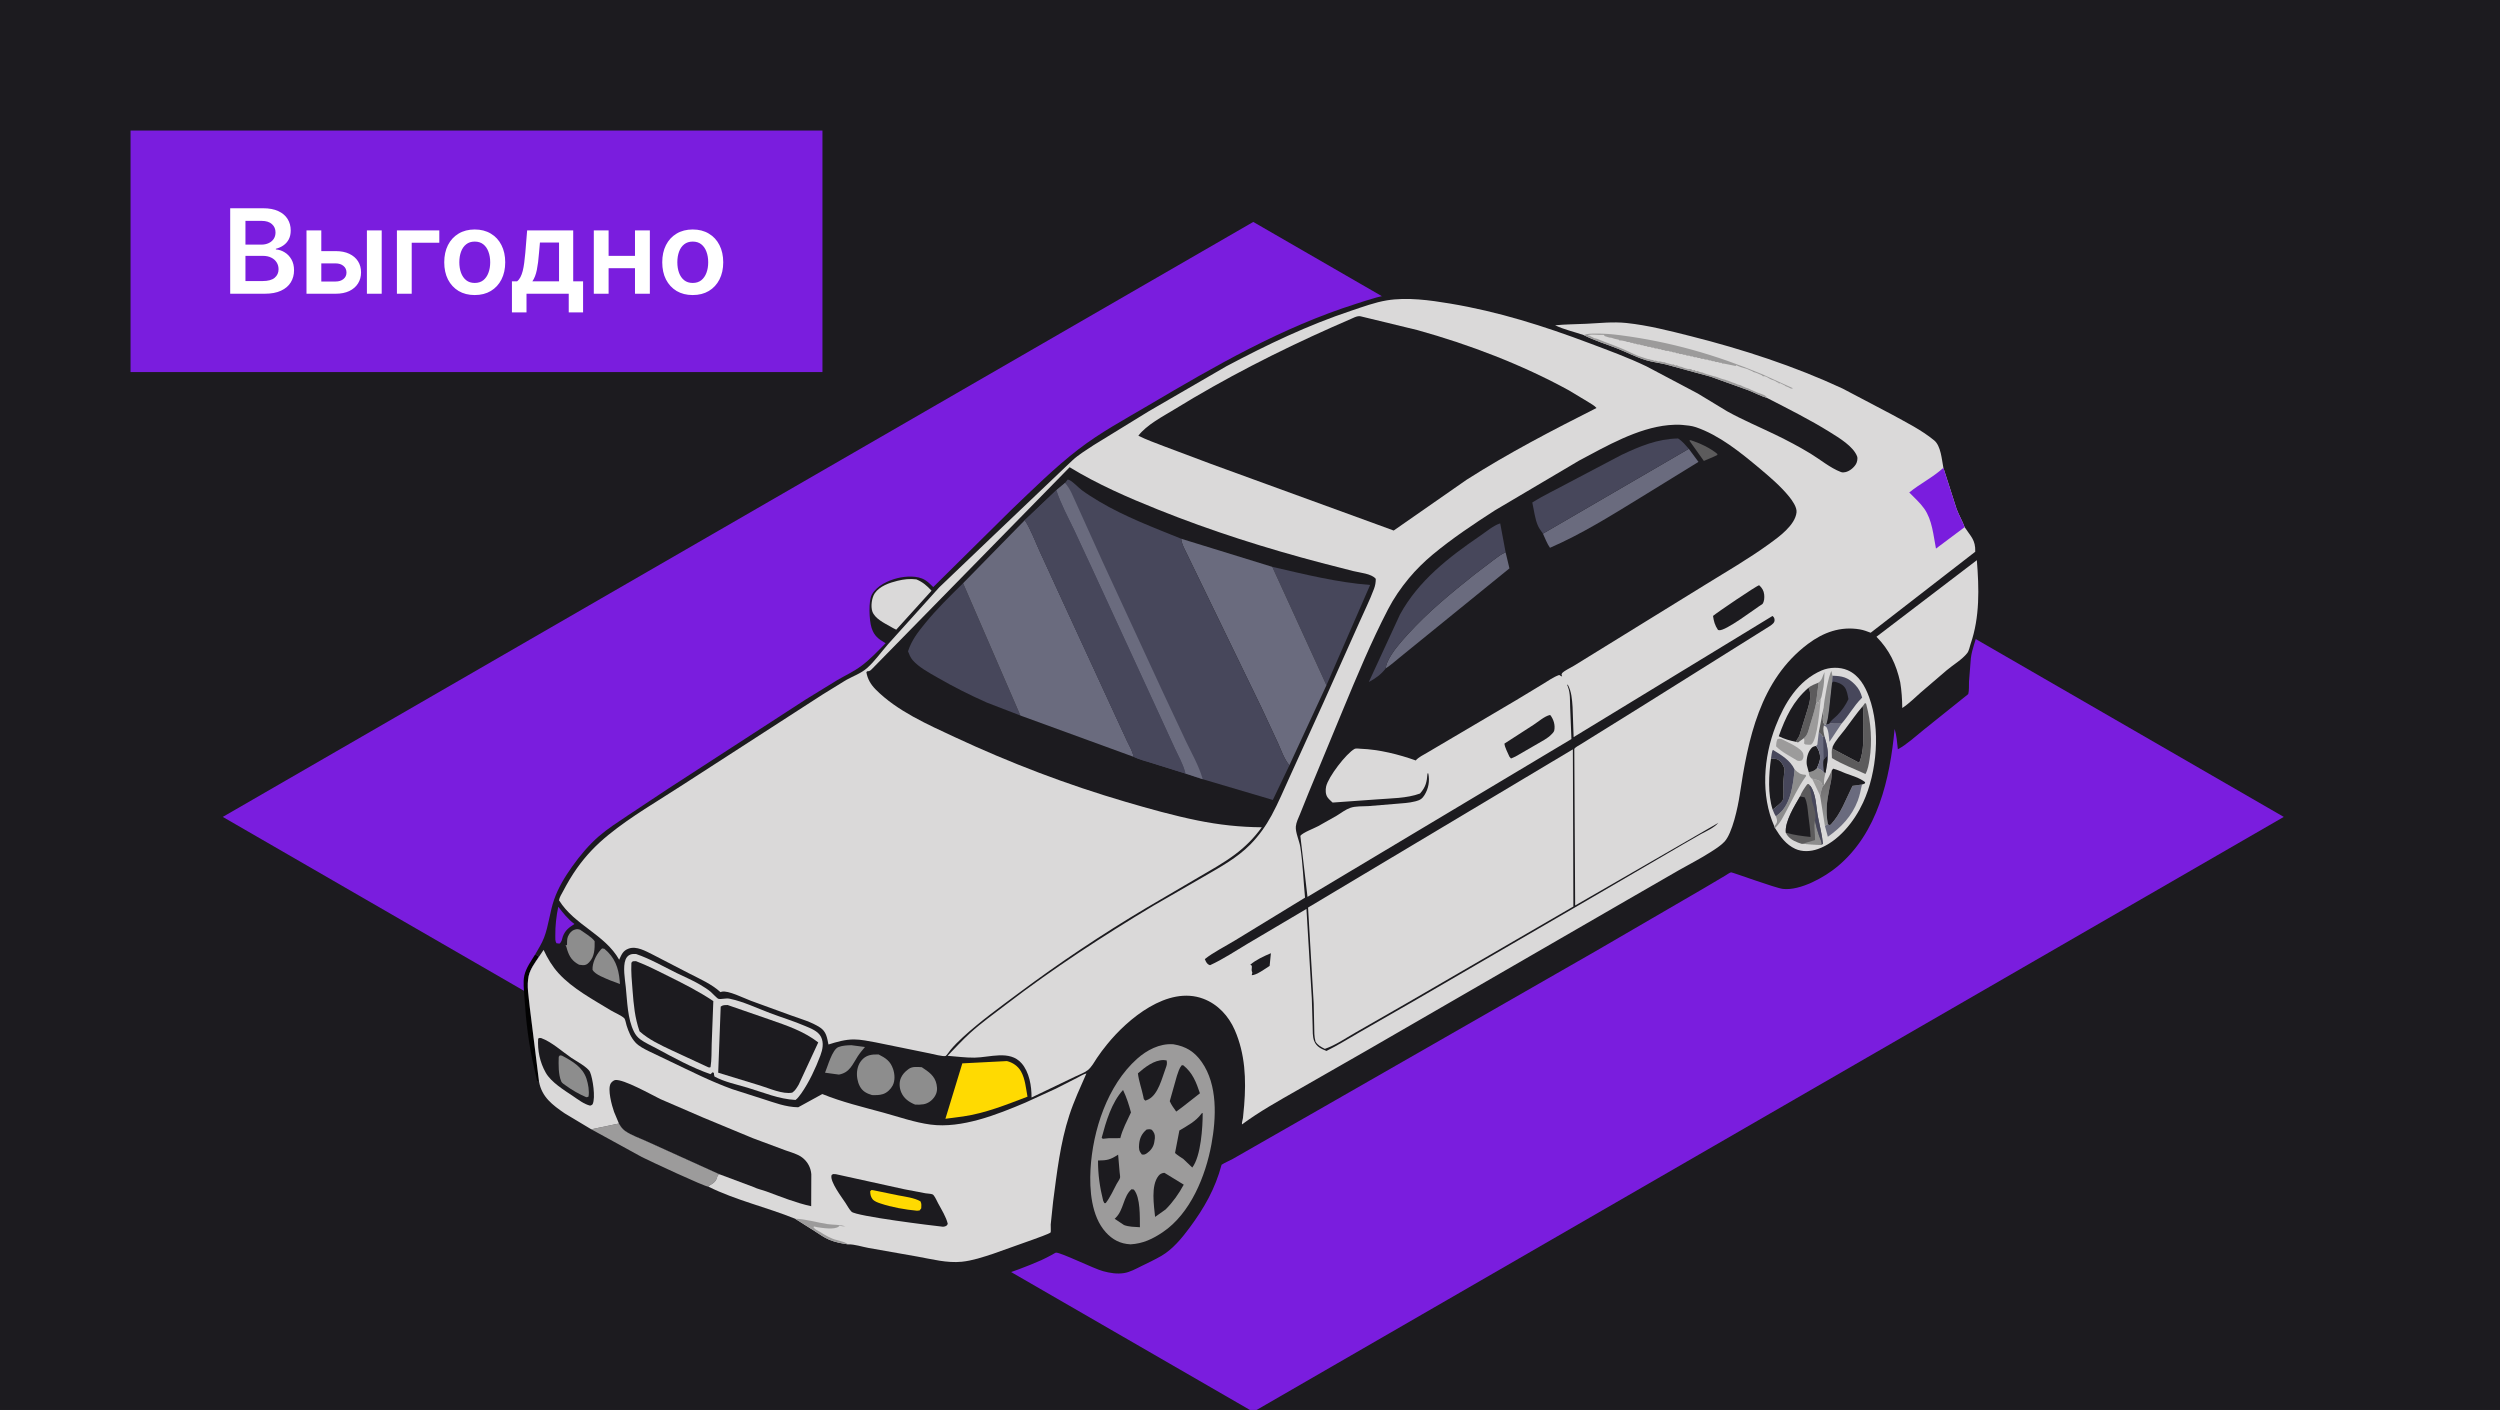 <?xml version="1.0" encoding="UTF-8"?> <svg xmlns="http://www.w3.org/2000/svg" width="383" height="216" viewBox="0 0 383 216" fill="none"><rect x="0" y="0" width="383" height="216" fill="#333333" stroke="none"/><g clip-path="url(#clip0_49_2420)"><rect width="383" height="216" fill="#1C1B1F"></rect><rect width="182.3" height="182.3" transform="matrix(0.866 0.5 -0.866 0.5 192 34)" fill="#7A1DDE"></rect><rect width="106" height="37" transform="translate(20 20)" fill="#7A1DDE"></rect><path d="M35.266 45V31.904H40.293C41.23 31.904 42.013 32.051 42.64 32.344C43.273 32.637 43.747 33.041 44.063 33.557C44.38 34.066 44.538 34.649 44.538 35.306C44.538 35.833 44.438 36.287 44.239 36.668C44.04 37.043 43.768 37.351 43.422 37.591C43.082 37.831 42.695 38.004 42.262 38.109V38.215C42.736 38.244 43.185 38.391 43.606 38.654C44.034 38.912 44.38 39.273 44.644 39.735C44.913 40.198 45.048 40.755 45.048 41.405C45.048 42.097 44.881 42.715 44.547 43.26C44.219 43.799 43.721 44.224 43.053 44.534C42.391 44.845 41.559 45 40.557 45H35.266ZM37.603 43.058H40.214C41.063 43.058 41.685 42.891 42.077 42.557C42.476 42.223 42.675 41.786 42.675 41.247C42.675 40.855 42.578 40.506 42.385 40.201C42.191 39.891 41.916 39.648 41.559 39.472C41.201 39.29 40.776 39.199 40.284 39.199H37.603V43.058ZM37.603 37.477H40.038C40.454 37.477 40.826 37.4 41.154 37.248C41.482 37.096 41.74 36.882 41.928 36.606C42.115 36.325 42.209 35.991 42.209 35.605C42.209 35.089 42.027 34.667 41.664 34.339C41.301 34.005 40.77 33.838 40.073 33.838H37.603V37.477ZM48.537 38.47H51.42C52.234 38.47 52.932 38.607 53.512 38.883C54.092 39.158 54.537 39.539 54.848 40.025C55.158 40.512 55.313 41.08 55.313 41.73C55.313 42.369 55.158 42.935 54.848 43.427C54.537 43.919 54.092 44.306 53.512 44.587C52.932 44.862 52.234 45 51.42 45H46.955V35.297H49.223V43.128H51.402C51.906 43.128 52.31 43.002 52.615 42.75C52.926 42.498 53.081 42.167 53.081 41.757C53.081 41.329 52.926 40.989 52.615 40.737C52.31 40.48 51.906 40.351 51.402 40.351H48.537V38.47ZM56.21 45V35.297H58.477V45H56.21ZM67.302 35.297V37.187H63.074V45H60.807V35.297H67.302ZM72.725 45.202C71.781 45.202 70.958 44.994 70.255 44.578C69.558 44.156 69.016 43.57 68.629 42.82C68.248 42.065 68.058 41.185 68.058 40.184C68.058 39.182 68.248 38.303 68.629 37.547C69.016 36.791 69.558 36.205 70.255 35.789C70.958 35.367 71.781 35.156 72.725 35.156C73.674 35.156 74.497 35.367 75.194 35.789C75.897 36.205 76.439 36.791 76.82 37.547C77.207 38.303 77.4 39.182 77.4 40.184C77.4 41.185 77.207 42.065 76.82 42.82C76.439 43.57 75.897 44.156 75.194 44.578C74.497 44.994 73.674 45.202 72.725 45.202ZM72.725 43.348C73.246 43.348 73.683 43.21 74.034 42.935C74.386 42.653 74.649 42.275 74.825 41.801C75.007 41.32 75.098 40.781 75.098 40.184C75.098 39.574 75.007 39.032 74.825 38.558C74.649 38.077 74.386 37.699 74.034 37.424C73.683 37.148 73.246 37.011 72.725 37.011C72.209 37.011 71.775 37.148 71.424 37.424C71.072 37.699 70.809 38.077 70.633 38.558C70.457 39.032 70.369 39.574 70.369 40.184C70.369 40.781 70.457 41.32 70.633 41.801C70.809 42.275 71.072 42.653 71.424 42.935C71.775 43.21 72.209 43.348 72.725 43.348ZM78.429 47.856V43.102H79.211C79.416 42.943 79.589 42.73 79.73 42.46C79.87 42.19 79.987 41.874 80.081 41.511C80.175 41.142 80.251 40.726 80.31 40.263C80.374 39.8 80.43 39.293 80.477 38.742L80.758 35.297H87.815V43.102H89.327V47.856H87.13V45H80.661V47.856H78.429ZM81.558 43.102H85.644V37.16H82.718L82.577 38.742C82.501 39.762 82.39 40.632 82.243 41.352C82.097 42.073 81.868 42.656 81.558 43.102ZM97.888 39.199V41.089H92.632V39.199H97.888ZM93.238 35.297V45H90.971V35.297H93.238ZM99.558 35.297V45H97.281V35.297H99.558ZM106.123 45.202C105.18 45.202 104.356 44.994 103.653 44.578C102.956 44.156 102.414 43.57 102.027 42.82C101.646 42.065 101.456 41.185 101.456 40.184C101.456 39.182 101.646 38.303 102.027 37.547C102.414 36.791 102.956 36.205 103.653 35.789C104.356 35.367 105.18 35.156 106.123 35.156C107.072 35.156 107.896 35.367 108.593 35.789C109.296 36.205 109.838 36.791 110.219 37.547C110.605 38.303 110.799 39.182 110.799 40.184C110.799 41.185 110.605 42.065 110.219 42.82C109.838 43.57 109.296 44.156 108.593 44.578C107.896 44.994 107.072 45.202 106.123 45.202ZM106.123 43.348C106.645 43.348 107.081 43.21 107.433 42.935C107.784 42.653 108.048 42.275 108.224 41.801C108.405 41.32 108.496 40.781 108.496 40.184C108.496 39.574 108.405 39.032 108.224 38.558C108.048 38.077 107.784 37.699 107.433 37.424C107.081 37.148 106.645 37.011 106.123 37.011C105.607 37.011 105.174 37.148 104.822 37.424C104.471 37.699 104.207 38.077 104.031 38.558C103.855 39.032 103.768 39.574 103.768 40.184C103.768 40.781 103.855 41.32 104.031 41.801C104.207 42.275 104.471 42.653 104.822 42.935C105.174 43.21 105.607 43.348 106.123 43.348Z" fill="white"></path><path d="M82.003 146.195C81.389 147.186 80.583 148.292 80.328 149.448C80.103 150.469 80.275 151.679 80.338 152.718C80.559 156.368 81.005 160.116 81.842 163.679L82.289 165.594L82.58 165.715L81.149 154.212C81.009 152.704 80.663 151.019 80.994 149.525C81.234 148.447 81.967 147.48 82.569 146.578L82.003 146.195Z" fill="#020202"></path><path d="M82.291 165.594C82.427 166.346 82.54 167.086 82.525 167.853C82.494 169.374 81.94 170.986 82.743 172.407C83.523 173.789 85.091 174.774 86.356 175.667C89.455 177.855 92.685 179.566 96.04 181.313L108.126 187.078L115.479 189.923L122.892 192.56C126.719 193.713 130.735 194.247 134.65 195.028L141.624 196.414C143.061 196.689 144.515 197.02 145.982 197.071C148.176 197.146 150.481 196.367 152.544 195.688C154.911 194.91 157.262 194.06 159.543 193.053C160.101 192.806 160.64 192.505 161.18 192.222C161.291 192.164 161.671 191.911 161.781 191.905C162.518 191.863 167.586 194.371 169.003 194.748C170.067 195.032 171.124 195.211 172.222 195.033C173.114 194.888 174.024 194.382 174.829 193.985C175.863 193.476 176.938 192.974 177.934 192.395C179.633 191.407 181.047 189.703 182.206 188.138C184.49 185.057 186.152 182.158 187.148 178.441C187.678 178.091 188.296 177.863 188.852 177.552L192.046 175.724L203.047 169.436L244.434 145.731L260.991 136.106L264.299 134.148C264.511 134.027 264.979 133.683 265.201 133.64C265.366 133.608 272.005 136.055 273.15 136.183C275.802 136.478 279.517 134.398 281.477 132.768C287.692 127.598 289.527 119.346 290.256 111.67C290.563 112.686 290.641 113.742 290.75 114.793C292.172 114.023 293.479 112.783 294.745 111.776L301.536 106.333C301.688 105.755 301.623 105.006 301.652 104.399L301.938 100.817C302.118 99.4 302.672 98.183 302.976 96.816C303.409 94.865 303.374 92.651 303.39 90.659C303.41 88.211 303.53 85.313 302.893 82.947C302.626 81.951 301.81 81.281 301.27 80.428C300.743 79.596 300.292 78.671 299.932 77.754C299.294 76.129 298.863 74.418 298.438 72.727L297.741 69.762C297.539 68.811 297.359 67.489 296.62 66.791C296.119 66.317 295.429 65.964 294.84 65.604L291.56 63.628C288.721 61.984 285.832 60.355 282.861 58.963C275.588 55.556 267.828 53.046 260.072 51.011C256.864 50.169 253.55 49.24 250.252 48.871C246.993 48.506 243.667 48.755 240.402 48.954C239.042 49.037 237.626 49.316 236.271 49.099C234.577 48.826 232.816 48.156 231.146 47.716C225.612 46.26 219.809 44.766 214.027 45.031C211.901 45.128 209.757 45.906 207.742 46.545C196.378 50.151 186.224 56.026 176.014 62.053C172.342 64.221 168.603 66.227 165.213 68.837C161.559 71.65 158.263 74.943 154.929 78.117L142.973 89.938C142.586 89.567 142.192 89.153 141.735 88.869C140.568 88.144 138.773 88.258 137.478 88.575C136.046 88.926 134.338 89.742 133.588 91.056C133.009 92.071 133.166 95.041 133.512 96.144L133.57 96.315C133.924 97.376 134.583 97.915 135.537 98.457L135.68 98.537C134.494 99.743 133.317 101.004 131.958 102.017C130.818 102.867 129.506 103.473 128.279 104.186L123.356 107.209L102.326 120.849L96.173 124.932C94.677 125.933 93.117 126.935 91.753 128.11C90.22 129.431 88.841 131.093 87.668 132.737C86.556 134.294 85.521 136.001 84.89 137.814C84.23 139.708 84.057 141.805 83.346 143.656C83.007 144.54 82.476 145.378 82.005 146.195L82.571 146.577C81.969 147.48 81.236 148.447 80.996 149.525C80.665 151.019 81.011 152.704 81.151 154.212L82.582 165.715L82.291 165.594Z" fill="#1C1B1F"></path><path d="M85.526 138.915C85.226 140.37 85.056 141.847 85.073 143.335C85.077 143.73 85.029 144.155 85.244 144.501L85.708 144.564C86.067 144.293 86.097 143.901 86.223 143.479C86.585 142.506 87.17 142.099 88.002 141.556C87.022 140.832 86.265 139.871 85.526 138.915Z" fill="#7A1DDE"></path><path d="M92.592 145.356L92.251 145.295C92.135 145.391 92.112 145.404 91.999 145.535C91.308 146.332 90.717 147.532 90.778 148.59C91.211 149.335 92.692 149.843 93.475 150.191L94.977 150.752L94.938 150.268C94.757 148.241 94.198 146.698 92.592 145.356Z" fill="#8D8D8D"></path><path d="M130.424 160.125C129.754 160.146 129.101 160.167 128.465 160.404C127.482 160.772 126.803 163.391 126.395 164.338L128.524 164.627C130.172 164.325 130.585 163.097 131.403 161.83C131.729 161.327 132.132 160.862 132.514 160.4L130.424 160.125Z" fill="#8D8D8D"></path><path d="M88.853 142.425C88.631 142.345 88.442 142.326 88.211 142.376C87.793 142.467 87.506 142.67 87.265 143.019L87.175 143.158C86.875 143.609 86.879 144.013 86.871 144.538L86.869 144.745L86.746 144.83L86.622 144.807C86.743 144.989 86.733 144.939 86.782 145.104L86.905 145.539C87.242 146.608 87.719 147.274 88.714 147.797L89.311 147.865C89.746 147.869 89.95 147.737 90.247 147.433C91.108 146.553 91.113 145.338 91.101 144.197C90.656 143.544 89.504 142.908 88.853 142.425Z" fill="#8D8D8D"></path><path d="M141.214 163.495C140.553 163.462 139.797 163.353 139.228 163.753L139.082 163.865C138.618 164.213 138.273 164.584 138.029 165.119C137.712 165.813 137.78 166.685 138.082 167.374C138.494 168.311 139.278 168.846 140.192 169.224C140.619 169.246 141.041 169.246 141.464 169.176C142.181 169.057 142.79 168.603 143.185 168C143.583 167.391 143.622 166.825 143.479 166.121C143.209 164.797 142.262 164.192 141.214 163.495Z" fill="#8D8D8D"></path><path d="M134.6 161.539L133.802 161.558C132.952 161.645 132.378 161.92 131.857 162.617C131.342 163.306 131.193 164.328 131.329 165.164L131.358 165.327C131.425 165.715 131.536 166.056 131.72 166.408C132.13 167.195 132.78 167.523 133.599 167.768C134.167 167.783 134.706 167.788 135.255 167.62C135.879 167.429 136.458 166.875 136.757 166.304C137.148 165.555 137.087 164.551 136.818 163.768C136.396 162.545 135.689 162.096 134.6 161.539Z" fill="#8D8D8D"></path><path d="M140.396 88.763C139.407 88.632 138.459 88.743 137.498 88.979C136.244 89.285 134.776 89.785 134.011 90.894C133.554 91.556 133.371 92.916 133.646 93.686C134.027 94.754 135.441 95.447 136.36 95.96C136.649 96.156 136.992 96.306 137.303 96.467L142.713 90.495C141.963 89.701 141.406 89.2 140.396 88.763Z" fill="#DAD9D9"></path><path d="M110.225 179.899L99.109 174.867C98.009 174.352 96.763 173.959 95.766 173.255C95.334 172.949 95.083 172.574 94.82 172.122L90.583 173.008L98.324 177.255C99.389 177.801 108.057 181.847 108.521 181.795C108.7 181.603 108.624 181.655 108.817 181.541C109.436 181.176 109.702 180.959 109.895 180.246C109.95 180.042 110.059 180.021 110.225 179.899Z" fill="#9C9B9B"></path><path d="M154.263 162.557L147.428 162.907L144.837 171.398L147.542 171.042C150.972 170.539 154.192 169.234 157.412 168.009C157.169 166.728 157.068 165.306 156.42 164.147C155.959 163.323 155.16 162.778 154.263 162.557Z" fill="#FFDA01"></path><path d="M203.213 104.98L209.904 89.618C204.827 89.227 199.865 87.978 194.914 86.842L203.213 104.98Z" fill="#47475B"></path><path d="M147.544 89.348C145.536 91.322 143.538 93.279 141.753 95.461C140.632 96.83 139.657 98.08 139.109 99.782C139.296 100.262 139.47 100.736 139.815 101.13C140.786 102.241 142.309 103.045 143.572 103.774C146.059 105.211 148.57 106.477 151.196 107.64L156.322 109.619L147.544 89.348Z" fill="#47475B"></path><path d="M302.852 85.821L287.474 97.55C289.463 99.579 290.508 101.775 291.115 104.528C291.336 105.864 291.407 107.118 291.428 108.468C292.46 107.793 293.359 106.878 294.285 106.066L298.214 102.701C299.193 101.867 300.602 101.052 301.382 100.05C301.669 99.681 301.746 99.086 301.9 98.642C303.32 94.549 303.2 90.101 302.852 85.821Z" fill="#DAD9D9"></path><path d="M180.957 82.534C181.007 83.052 181.187 83.5 181.405 83.967L193.276 108.441L195.761 113.782C196.265 114.879 196.742 116.327 197.535 117.239L203.213 104.98L194.915 86.842L180.957 82.534Z" fill="#6A6B7E"></path><path d="M97.456 146.157C97.147 146.142 96.862 146.128 96.568 146.24C96.216 146.373 95.971 146.661 95.835 147.006C95.398 148.119 95.745 150.036 95.869 151.217C96.101 153.422 96.124 156.056 97.129 158.065C97.362 158.533 97.674 158.923 98.097 159.232C98.835 159.773 99.717 160.15 100.52 160.586C103.181 162.029 105.989 163.568 108.85 164.562L109.18 164.268L109.368 164.376C109.368 164.583 109.393 164.728 109.461 164.925C110.965 165.754 112.873 166.138 114.514 166.632C116.946 167.364 119.319 168.383 121.875 168.513C122.227 168.265 122.497 167.838 122.762 167.501C123.982 165.742 124.937 163.691 125.688 161.692C126.028 160.787 126.231 159.764 125.781 158.853C125.337 157.953 124.195 157.544 123.32 157.171C121.562 156.419 119.735 155.87 117.95 155.195C115.941 154.435 113.874 153.436 111.764 152.999C111.192 152.88 110.548 153.123 110.062 153.021C109.882 152.983 109.058 152.09 108.85 151.921C108.358 151.522 107.801 151.177 107.258 150.854C106.109 150.17 104.857 149.656 103.659 149.067C101.624 148.067 99.604 146.889 97.456 146.157Z" fill="#DAD9D9"></path><path d="M97.433 147.249L96.943 147.265L96.729 147.494C96.658 148.903 96.797 150.336 96.908 151.741C97.079 153.925 97.248 155.916 97.98 157.999C99.401 159.269 101.181 160.099 102.892 160.901L108.486 163.496C108.705 163.562 108.584 163.551 108.852 163.498C109.039 162.352 108.991 161.089 109.032 159.926L109.281 153.367C107.096 151.907 104.802 150.742 102.452 149.575C100.783 148.747 99.179 147.917 97.433 147.249Z" fill="#1C1B1F"></path><path d="M111.472 153.969C111.02 153.992 110.781 153.938 110.411 154.212L110.028 164.338L116.446 166.302C117.829 166.725 119.961 167.688 121.374 167.39C121.839 167.08 122.069 166.635 122.358 166.17L125.357 159.701C123.127 157.975 120.559 157.119 117.93 156.204L111.472 153.969Z" fill="#1C1B1F"></path><path d="M271.924 126.873L271.95 126.887C272.738 128.174 273.606 129.384 275.024 130.04C276.105 130.539 277.392 130.462 278.493 130.074C281.626 128.971 284.085 125.853 285.434 122.934C287.578 118.292 288.114 111.62 286.343 106.79C285.724 105.103 284.789 103.423 283.059 102.676C281.84 102.15 280.278 102.197 279.07 102.715C275.445 104.269 273.387 107.744 272.02 111.27C270.167 116.05 269.719 121.841 271.826 126.591L271.924 126.873Z" fill="#DAD9D9"></path><path d="M279.384 108.408L278.637 112.19C278.929 112.422 279.121 112.604 279.312 112.927L279.521 112.834C279.381 112.226 279.251 111.772 279.409 111.149L279.553 110.98L279.463 110.895C279.027 110.401 279.415 109.249 279.393 108.621L279.384 108.408Z" fill="#5C5B5C"></path><path d="M279.223 120.476C279.167 120.29 279.106 120.018 278.98 119.862C278.692 119.506 278.035 119.384 277.613 119.297L278.841 121.892C278.93 121.401 279.061 120.948 279.223 120.476Z" fill="#9C9B9B"></path><path d="M278.95 107.02C279.091 106.799 279.139 106.237 279.208 105.965C279.458 104.979 279.47 103.972 279.521 102.96C279.182 103.603 279.21 104.121 278.613 104.566L278.201 107.846C278.258 107.837 278.468 107.544 278.508 107.493L278.604 107.96C278.606 107.572 278.656 107.422 278.885 107.106L278.95 107.02Z" fill="#8D8D8D"></path><path d="M280.256 110.856L279.782 111.025L279.552 110.979L279.409 111.149L279.78 111.348C280.172 111.893 280.182 112.977 280.269 113.646L282.121 110.871L280.256 110.856Z" fill="#6A6B7E"></path><path d="M279.423 118.311C279.092 118.028 278.798 117.752 278.349 117.705C277.928 118.11 277.667 118.202 277.099 118.301C277.172 118.85 277.16 118.906 277.548 119.292L277.611 119.297C278.033 119.384 278.69 119.506 278.978 119.862C279.104 120.018 279.165 120.29 279.221 120.476L279.447 120.259L279.443 120.123C279.406 119.477 279.509 119.009 279.68 118.395L279.423 118.311Z" fill="#8D8D8D"></path><path d="M280.734 103.522L280.698 103.395L280.588 102.808C280.144 103.316 279.43 107.475 279.384 108.408L279.393 108.622C279.415 109.249 279.026 110.401 279.462 110.895L279.552 110.98L279.782 111.025C280.051 110.272 280.126 109.414 280.231 108.622L280.669 104.613L280.734 103.522Z" fill="#8D8D8D"></path><path d="M278.219 114.279C277.729 114.366 277.617 114.455 277.318 114.862C276.891 115.443 276.684 116.517 276.811 117.217L276.951 117.752L277.102 118.301C277.67 118.202 277.931 118.109 278.352 117.704L278.419 117.537C278.579 117.145 278.775 116.73 278.825 116.306C278.907 115.595 278.65 114.836 278.219 114.279Z" fill="#1C1B1F"></path><path d="M280.627 118.044C280.291 118.828 279.908 119.536 279.45 120.259L279.224 120.476C279.062 120.948 278.931 121.401 278.842 121.892L279.577 126.542L280.029 126.243C279.68 124.348 279.856 122.815 280.24 120.94C280.442 119.956 280.695 119.058 280.627 118.044Z" fill="url(#paint0_linear_49_2420)"></path><path d="M278.949 107.02L278.884 107.106C278.655 107.422 278.606 107.572 278.603 107.959L278.508 107.493C278.467 107.544 278.257 107.837 278.2 107.845C277.965 108.975 277.605 110.069 277.273 111.173C277.071 111.846 276.939 112.634 276.355 113.084C276.465 113.337 276.404 113.631 276.388 113.904L276.553 114.046C276.763 114.058 277.347 114.163 277.501 114.043C278.451 113.298 278.787 108.37 278.949 107.02Z" fill="#9C9B9B"></path><path d="M278.635 112.19L278.416 114.084L278.218 114.279C278.649 114.836 278.905 115.595 278.823 116.306C278.774 116.73 278.578 117.145 278.418 117.537L278.351 117.704C278.8 117.752 279.094 118.028 279.425 118.31L279.682 118.394L279.926 116.888C280.239 115.542 279.9 114.127 279.519 112.834L279.31 112.927C279.118 112.604 278.927 112.422 278.635 112.19Z" fill="#6A6B7E"></path><path d="M279.926 116.888L279.9 115.797C279.706 115.945 279.551 116.174 279.394 116.362C279.212 116.95 279.383 117.701 279.425 118.31L279.681 118.394L279.926 116.888Z" fill="#1C1B1F"></path><path d="M279.519 112.834L279.31 112.927L279.394 116.362C279.551 116.175 279.706 115.946 279.9 115.798L279.926 116.888C280.239 115.543 279.9 114.127 279.519 112.834Z" fill="#47475B"></path><path d="M272.963 113.232C272.666 113.165 272.6 113.142 272.314 113.232C272.133 113.6 272.12 113.932 272.092 114.332C272.882 115.169 274.355 115.916 275.35 116.53C275.657 116.608 275.774 116.589 276.067 116.473C276.308 116.132 276.345 115.917 276.252 115.492C276.059 114.611 273.765 113.673 272.963 113.232Z" fill="#9C9B9B"></path><path d="M271.924 126.872C272.758 126.064 273.167 125.172 273.708 124.169C274.627 122.468 275.481 120.579 276.605 119.012L276.703 118.878L276.618 118.698C275.779 118.662 275.524 118.416 274.934 117.88C274.722 120.112 274.385 123.142 272.539 124.678L272.063 125.053C272.19 125.393 272.329 125.718 272.182 126.08C272.11 126.256 271.944 126.441 271.826 126.591L271.924 126.872Z" fill="#8D8D8D"></path><path d="M278.615 104.566C278.167 104.761 277.413 105.025 277.064 105.36C277.559 106.287 277.266 107.525 276.971 108.506L275.687 112.649C275.555 113.013 275.253 113.307 275.134 113.645L275.457 113.743L276.358 113.084C276.942 112.635 277.074 111.846 277.276 111.173C277.608 110.069 277.968 108.975 278.203 107.846L278.615 104.566Z" fill="#5C5B5C"></path><path d="M274.932 117.88C274.257 116.448 272.904 115.683 271.612 114.879C271.423 115.102 271.373 115.916 271.314 116.234C271.987 116.229 272.297 116.199 272.786 116.705C273.088 117.018 273.239 117.377 273.401 117.775C273.339 118.517 273.226 119.27 273.195 120.012C273.172 120.559 273.343 122.259 273.083 122.658C272.778 123.125 271.997 123.66 271.572 124.043C271.716 124.391 271.841 124.744 272.061 125.053L272.536 124.678C274.383 123.143 274.72 120.112 274.932 117.88Z" fill="#47475B"></path><path d="M285.256 120.191L283.808 120.393C282.776 122.448 282.056 124.632 280.466 126.335L280.22 126.414L280.03 126.243L279.578 126.542L280.026 128.197C282.064 126.751 283.713 125.043 284.611 122.664C284.91 121.87 285.072 121.017 285.256 120.191Z" fill="#6A6B7E"></path><path d="M271.574 124.043C271.998 123.66 272.779 123.125 273.085 122.658C273.345 122.259 273.174 120.559 273.196 120.012C273.227 119.27 273.34 118.517 273.402 117.775C273.241 117.377 273.089 117.018 272.787 116.705C272.299 116.199 271.988 116.229 271.315 116.234C270.974 118.686 270.806 121.665 271.574 124.043Z" fill="#1C1B1F"></path><path d="M280.76 114.41C280.535 114.84 280.648 115.636 280.649 116.131C282.248 117.114 284.085 117.789 285.791 118.579C286.161 117.921 286.297 117.07 286.415 116.33C286.842 113.646 286.637 110.652 285.941 108.025C285.865 107.74 285.943 107.835 285.718 107.705L285.369 108.189C285.515 109.075 285.431 109.995 285.434 110.891C285.442 112.958 285.63 114.887 284.836 116.863L280.836 114.752L280.76 114.41Z" fill="#5C5B5C"></path><path d="M277.066 105.36C274.683 107.426 273.555 109.876 272.504 112.794C273.325 113.205 274.233 113.477 275.136 113.645C275.255 113.307 275.557 113.013 275.688 112.649L276.972 108.506C277.268 107.525 277.561 106.287 277.066 105.36Z" fill="#1C1B1F"></path><path d="M285.367 108.189C284.395 109.317 283.548 110.565 282.646 111.75C282.021 112.572 281.165 113.467 280.758 114.41L280.834 114.752L284.834 116.863C285.628 114.887 285.44 112.958 285.433 110.891C285.429 109.995 285.513 109.075 285.367 108.189Z" fill="#1C1B1F"></path><path d="M285.254 120.191C285.4 120.171 285.579 120.068 285.716 120.008L285.73 119.829C284.948 119.178 283.697 118.831 282.743 118.474C282.088 118.23 281.526 117.924 280.834 117.762L280.627 118.044C280.694 119.058 280.441 119.956 280.239 120.941C279.855 122.815 279.679 124.348 280.029 126.243L280.218 126.414L280.464 126.335C282.054 124.632 282.775 122.448 283.806 120.394L285.254 120.191Z" fill="#1C1B1F"></path><path d="M282.12 110.871C283.209 109.638 284.024 108.121 285.193 106.964L285.283 106.877C285.047 106.053 284.779 105.503 284.188 104.884C283.115 103.761 282.221 103.557 280.734 103.522L280.669 104.613L280.231 108.622C280.126 109.414 280.05 110.272 279.781 111.025L280.256 110.856L282.12 110.871Z" fill="#47475B"></path><path d="M280.254 110.856C280.482 110.347 281.08 109.983 281.465 109.583C282.166 108.854 282.764 108.024 283.184 107.103C283.063 106.517 282.958 105.753 282.588 105.275C282.191 104.763 281.507 104.51 280.891 104.411L280.666 104.613L280.229 108.622C280.123 109.414 280.048 110.272 279.779 111.025L280.254 110.856Z" fill="#1C1B1F"></path><path d="M277.343 120.39L277.106 120.115L276.87 120.143C276.456 120.697 275.994 121.361 275.761 122.017C274.908 123.483 273.415 125.86 273.586 127.572C273.925 128.345 274.683 128.79 275.45 129.082L276.032 129.281L279.08 129.399L279.275 129.278C279.142 127.847 278.754 126.448 278.492 125.038C278.217 123.559 278.243 121.639 277.343 120.39Z" fill="#5C5B5C"></path><path d="M278.047 125.753L278.024 125.881C277.882 126.753 278.09 127.785 278.064 128.698L276.314 129.214L276.031 129.281L279.079 129.399C279.117 128.955 278.832 128.487 278.688 128.07C278.429 127.32 278.216 126.529 278.047 125.753Z" fill="#8D8D8D"></path><path d="M277.343 120.39L277.147 120.565L277.234 120.745C277.572 121.484 277.447 122.522 277.771 123.302C277.903 123.618 277.921 123.956 278.051 124.279C278.168 124.569 278.164 125.461 278.048 125.753C278.218 126.529 278.43 127.321 278.689 128.071C278.833 128.487 279.118 128.955 279.08 129.399L279.275 129.278C279.142 127.847 278.754 126.448 278.492 125.038C278.217 123.559 278.243 121.639 277.343 120.39Z" fill="#47475B"></path><path d="M275.763 122.016C274.91 123.483 273.416 125.86 273.588 127.572C274.835 127.923 276.094 128.094 277.381 128.221C277.338 127.074 277.158 125.943 277.024 124.804C276.921 123.93 276.885 122.942 276.472 122.149L275.763 122.016Z" fill="#1C1B1F"></path><path d="M173.664 115.946C173.524 115.089 173.001 114.238 172.634 113.457L170.904 109.711L162.426 91.308L159.201 84.275C158.53 82.787 157.887 81.048 157.006 79.684L147.545 89.349L156.323 109.619L173.664 115.946Z" fill="#6A6B7E"></path><path d="M179.786 159.987L179.681 159.978C177.647 159.844 175.682 160.883 174.2 162.207C169.649 166.274 167.405 173.183 167.069 179.123C166.891 182.262 167.187 186.326 169.4 188.777C170.443 189.931 171.632 190.553 173.202 190.633C175.091 190.523 176.582 189.813 178.126 188.776C182.375 185.923 184.698 180.171 185.59 175.317C186.33 171.286 186.581 166.222 184.1 162.69C182.997 161.119 181.69 160.305 179.786 159.987Z" fill="#9C9B9B"></path><path d="M176.455 173.083C176.15 172.956 175.98 172.996 175.664 173.044C174.943 173.641 174.597 174.342 174.512 175.281C174.449 175.972 174.484 176.334 174.933 176.87C175.313 176.914 175.409 176.879 175.725 176.664C176.265 176.296 176.695 175.721 176.818 175.073L176.844 174.915L176.926 174.373C176.962 173.806 176.82 173.487 176.455 173.083Z" fill="#1C1B1F"></path><path d="M173.707 182.244L173.353 182.191C172.065 183.281 172.185 185.358 170.896 186.594L170.763 186.719L172.19 187.675C172.966 187.966 173.816 187.96 174.635 188.011C174.612 186.431 174.737 183.464 173.707 182.244Z" fill="#1C1B1F"></path><path d="M178.731 162.457L178.297 162.401C176.816 162.376 175.378 163.516 174.33 164.436C174.449 165.569 174.923 166.858 175.156 167.998C175.226 168.364 175.187 168.402 175.481 168.619L175.912 168.438C177.447 167.697 178.022 165.132 178.581 163.654C178.761 163.178 178.823 162.966 178.731 162.457Z" fill="#1C1B1F"></path><path d="M171.296 176.891C170.096 177.676 169.627 177.777 168.216 177.789C168.213 179.932 168.483 181.88 169.006 183.954L169.19 184.324L169.388 184.321C170.075 183.451 170.55 182.356 171.07 181.379C171.198 181.137 171.534 180.687 171.589 180.444C171.633 180.252 171.546 179.822 171.531 179.617L171.296 176.891Z" fill="#1C1B1F"></path><path d="M178.396 179.679H178.331C177.961 179.732 177.711 179.851 177.477 180.147C176.289 181.648 176.787 184.669 176.96 186.43L178.577 185.282C179.695 184.159 180.6 182.882 181.35 181.489L178.396 179.679Z" fill="#1C1B1F"></path><path d="M172.05 166.983C170.288 168.906 169.44 171.838 168.778 174.305L168.949 174.465L169.852 174.375L171.63 174.365C171.957 173.016 172.681 171.685 173.264 170.424C172.947 169.217 172.586 168.112 172.05 166.983Z" fill="#1C1B1F"></path><path d="M181.259 163.189L181.03 163.207C180.673 163.634 180.483 164.28 180.306 164.806L179.206 168.703C179.458 169.287 179.83 169.78 180.197 170.295L181.161 169.584L183.83 167.49C183.25 165.78 182.71 164.341 181.259 163.189Z" fill="#1C1B1F"></path><path d="M184.252 170.518C184.136 170.528 184.136 170.511 184.041 170.64C183.197 171.793 181.904 172.467 180.681 173.191L180.015 176.642C180.396 176.994 180.866 177.272 181.296 177.564L182.657 178.867C183.995 177.124 184.26 172.616 184.252 170.518Z" fill="#1C1B1F"></path><path d="M180.959 82.534C176.749 80.827 172.294 79.148 168.388 76.82C167.479 76.277 166.564 75.702 165.711 75.076C165.189 74.692 164.116 73.501 163.574 73.463L163.16 73.984L161.831 75.095L157.006 79.684C157.887 81.048 158.53 82.787 159.2 84.275L162.426 91.308L170.903 109.71L172.633 113.457C173.001 114.238 173.524 115.089 173.664 115.946C174.538 116.361 175.512 116.597 176.434 116.892L181.613 118.511L184.257 119.374L195 122.552L197.537 117.239C196.744 116.326 196.267 114.879 195.764 113.782L193.278 108.441L181.407 83.967C181.19 83.5 181.009 83.052 180.959 82.534Z" fill="#47475B"></path><path d="M163.16 73.984L161.831 75.095C162.497 77.148 163.561 79.122 164.5 81.062L167.232 86.935L177.526 109.281L180.024 114.728C180.571 115.905 181.219 117.014 181.546 118.274L181.614 118.511L184.258 119.374L184.207 119.214C183.657 117.312 182.578 115.427 181.719 113.634L178.064 105.843L168.971 86.166L164.171 75.547C163.891 74.973 163.585 74.467 163.16 73.984Z" fill="#6A6B7E"></path><path d="M161.83 75.096L157.006 79.684C157.887 81.048 158.53 82.787 159.2 84.275L162.426 91.308L170.903 109.711L172.633 113.457C173.001 114.238 173.524 115.089 173.664 115.946C174.538 116.362 175.512 116.597 176.434 116.892L181.613 118.511L181.546 118.275C181.218 117.014 180.571 115.905 180.023 114.728L177.525 109.281L167.232 86.935L164.499 81.062C163.56 79.122 162.496 77.148 161.83 75.096Z" fill="#47475B"></path><path d="M129.943 190.639C130.89 190.6 132.115 191.021 133.061 191.185L140.584 192.515C142.806 192.912 145.059 193.523 147.327 193.301C148.941 193.143 150.611 192.584 152.152 192.077L158.32 189.879C158.636 189.757 160.835 188.993 160.958 188.802C161.012 188.718 160.961 187.76 160.97 187.591L161.339 184.071C161.919 179.651 162.428 175.129 163.813 170.875C164.53 168.673 165.509 166.566 166.439 164.449C165.967 164.563 165.452 164.905 165.013 165.127L161.752 166.784L157.09 168.92C152.758 170.755 147.323 172.918 142.564 172.286C140.133 171.963 137.703 171.105 135.342 170.458C132.194 169.596 129.006 168.84 125.977 167.607L122.284 169.634C120.339 169.6 118.669 168.932 116.843 168.352L112.191 166.865C108.908 165.681 105.869 164.13 102.726 162.636L99.371 161.03C98.692 160.688 97.895 160.294 97.37 159.732C96.678 158.99 96.3 158.069 95.997 157.116C95.93 156.903 95.788 156.162 95.663 156.023C95.296 155.615 94.088 155.105 93.571 154.788C90.884 153.143 87.723 151.465 85.593 149.127C84.594 148.031 83.907 146.859 83.278 145.525L82.569 146.578C81.968 147.48 81.234 148.447 80.995 149.525C80.663 151.019 81.01 152.704 81.149 154.212L82.581 165.715C83.011 168.079 84.641 169.277 86.503 170.562L90.582 173.008L94.819 172.122C95.082 172.574 95.333 172.949 95.766 173.255C96.762 173.959 98.008 174.352 99.108 174.867L110.224 179.899C110.058 180.021 109.949 180.042 109.894 180.246C109.701 180.959 109.435 181.176 108.816 181.541C108.623 181.655 108.699 181.604 108.52 181.795C112.758 183.887 117.44 184.941 121.804 186.707L124.797 188.595C125.531 189.06 126.244 189.599 127.051 189.932C127.972 190.311 128.96 190.503 129.943 190.639Z" fill="#DAD9D9"></path><path d="M129.941 190.639C129.726 190.498 129.537 190.369 129.291 190.286L128.317 190C127.275 189.771 126.475 189.248 125.577 188.702C125.203 188.474 124.866 188.368 124.607 187.994L124.729 187.898L125.181 188.004C125.955 188.121 127.878 188.437 128.501 187.9L128.638 187.768C128.942 187.873 129.2 187.879 129.517 187.883C128.623 187.578 127.712 187.672 126.794 187.535C125.152 187.29 123.458 186.758 121.802 186.707L124.795 188.595C125.529 189.06 126.243 189.598 127.05 189.931C127.971 190.311 128.959 190.503 129.941 190.639Z" fill="#9C9B9B"></path><path d="M82.919 159.037C82.657 159.003 82.705 158.975 82.444 159.116C82.337 160.947 82.7 162.729 83.609 164.337C84.442 165.812 86.44 167.017 87.803 167.937C88.589 168.468 89.478 169.163 90.409 169.384C90.572 169.315 90.722 169.304 90.801 169.132C91.25 168.156 90.823 165.252 90.397 164.249C90.085 163.513 88.255 162.552 87.55 162.072C86.126 161.103 84.535 159.629 82.919 159.037Z" fill="#1C1B1F"></path><path d="M86.094 161.724L85.771 161.68L85.598 161.907C85.564 163.077 85.524 164.567 85.979 165.669C86.084 165.926 86.414 166.111 86.632 166.27C87.61 166.981 88.665 167.6 89.779 168.075C89.981 168.113 89.986 168.076 90.164 167.991C90.307 167.16 90.114 166.069 89.853 165.266C89.273 163.481 87.656 162.553 86.094 161.724Z" fill="#8D8D8D"></path><path d="M128.06 179.887L127.659 179.864C127.525 179.936 127.41 179.942 127.377 180.106C127.18 181.086 128.943 183.403 129.517 184.269C129.796 184.69 130.111 185.298 130.462 185.639C131.169 186.327 142.976 187.785 144.452 187.935L144.648 187.916C144.972 187.834 145.065 187.776 145.199 187.496C144.961 186.457 144.243 185.313 143.733 184.371C143.527 183.992 143.319 183.476 143.052 183.143C143.007 183.087 142.959 183.03 142.897 182.994C142.69 182.877 142.06 182.858 141.783 182.811L138.553 182.196L128.06 179.887Z" fill="#1C1B1F"></path><path d="M133.903 182.366L133.523 182.308L133.316 182.488C133.314 182.923 133.389 183.351 133.669 183.703C133.945 184.05 134.46 184.225 134.866 184.363C136.576 184.946 138.683 185.319 140.485 185.484L140.884 185.439L141.135 185.114C141.147 184.69 141.212 184.421 141.01 184.042C140.106 183.512 138.662 183.329 137.633 183.134L133.903 182.366Z" fill="#FFDA01"></path><path d="M110.225 179.899L115.436 181.848C116.09 182.17 116.755 182.287 117.433 182.536C119.719 183.376 121.886 184.267 124.274 184.792L124.293 179.893C124.212 178.876 123.738 177.998 122.942 177.365C122.219 176.79 121.179 176.542 120.319 176.228L115.363 174.381L107.693 171.199L101.163 168.377C99.843 167.734 95.502 165.281 94.246 165.462C94.011 165.495 93.682 165.78 93.562 165.985C93.04 166.88 93.739 169.395 94.076 170.342L94.821 172.122C95.084 172.574 95.334 172.949 95.767 173.255C96.764 173.96 98.01 174.352 99.109 174.867L110.225 179.899Z" fill="#1C1B1F"></path><path d="M270.75 60.985C274.034 62.678 277.245 64.272 280.387 66.231C281.716 67.059 283.928 68.376 284.51 69.918C284.632 70.241 284.511 70.805 284.337 71.096C284.002 71.656 283.355 72.192 282.708 72.331C282.471 72.381 282.261 72.403 282.029 72.314C280.386 71.688 278.869 70.404 277.367 69.49C275.635 68.437 273.767 67.453 271.943 66.572C269.506 65.396 266.952 64.317 264.588 63.005L260.101 60.285L252.247 56.13C249.431 54.777 246.438 53.687 243.514 52.585C236.496 49.941 229.552 47.74 222.138 46.503C219.047 45.987 215.575 45.502 212.45 46.02C210.628 46.321 208.805 47.002 207.054 47.585C200.303 49.836 194.159 52.787 187.884 56.111L176.046 62.973L167.539 68.2C166.464 68.916 165.253 69.639 164.306 70.516L152.22 82.023L143.88 89.993L136.028 98.719C134.996 99.89 134.003 101.307 132.842 102.342C131.933 103.153 130.693 103.585 129.636 104.173L126.018 106.403L104.57 120.256C100.79 122.718 96.707 125.057 93.209 127.908C91.332 129.437 89.788 131.043 88.384 133.02C87.585 134.145 86.9 135.328 86.259 136.548C86.035 136.973 85.706 137.456 85.644 137.927C88.005 141.737 92.681 143.158 94.858 147.029C95.225 146.235 95.42 145.653 96.299 145.33C97.513 144.885 98.916 145.708 99.993 146.241L105.552 149.115C107.167 149.952 109.026 150.751 110.377 151.995L110.566 151.933C111.509 151.67 114.021 152.948 115.005 153.308L121.218 155.572C122.691 156.106 124.318 156.548 125.636 157.415C126.597 158.048 126.698 158.949 126.921 160.018C128.185 159.619 129.498 159.235 130.836 159.241C131.954 159.247 133.047 159.5 134.143 159.69L142.44 161.383C142.859 161.464 144.517 161.911 144.88 161.771C145.004 161.723 145.511 160.977 145.627 160.837C146.196 160.151 146.839 159.519 147.494 158.916C150.121 156.499 153.165 154.306 156.022 152.172C162.279 147.502 168.89 143.088 175.601 139.094L183.63 134.389C185.518 133.282 187.407 132.241 189.168 130.931C190.791 129.724 192.121 128.375 193.306 126.739C189.946 126.713 186.765 126.364 183.468 125.695C179.772 124.944 176.096 123.91 172.477 122.851C163.498 120.222 154.778 116.894 146.299 112.939C142.135 110.997 137.427 108.935 134.152 105.624C133.413 104.877 132.892 104.018 132.729 102.972L132.852 102.842C133.307 102.853 133.404 102.654 133.719 102.354L163.869 71.578C168.158 74.201 172.763 76.205 177.422 78.074C185.591 81.352 193.993 84.017 202.505 86.252L207.335 87.492C208.312 87.737 210.135 87.881 210.769 88.681C210.768 89.23 210.69 89.688 210.5 90.204C209.851 91.962 208.975 93.686 208.223 95.407L202.765 107.609L197.614 118.948C196.697 120.94 195.858 122.978 194.811 124.907C193.917 126.553 192.845 128.066 191.525 129.401C189.516 131.434 186.987 132.814 184.538 134.233L176.693 138.76C168.984 143.381 161.359 148.36 154.225 153.826C152.359 155.256 150.358 156.684 148.619 158.265C147.418 159.356 146.303 160.588 145.169 161.75C146.523 161.854 147.923 162.045 149.282 162.032C151.633 162.008 154.68 160.83 156.491 162.878C157.694 164.238 158.044 166.391 158.032 168.138L164.707 164.938C165.31 164.632 166.122 164.363 166.641 163.953C167.236 163.482 167.646 162.697 168.06 162.071C168.531 161.361 169.05 160.684 169.586 160.021C172.758 156.095 178.894 150.957 184.341 153.007C186.573 153.847 188.223 155.647 189.164 157.8C190.768 161.47 190.923 165.381 190.608 169.314L190.421 171.28C190.375 171.591 190.23 171.964 190.269 172.266C192.956 170.278 195.821 168.692 198.718 167.036L209.457 160.891L249.492 137.76L257.194 133.32C258.829 132.392 260.512 131.537 262.095 130.521C262.799 130.069 263.601 129.569 264.179 128.958C265.401 127.668 266.25 123.603 266.515 121.829C267.795 113.247 269.6 104.182 276.985 98.642C279.343 96.874 281.96 95.921 284.92 96.422C285.503 96.521 286.041 96.724 286.589 96.936L302.608 84.528C302.667 82.686 301.906 82.183 300.982 80.755C300.64 79.813 300.102 78.927 299.749 77.972L297.726 71.668C297.481 70.416 297.352 68.311 296.308 67.458C294.331 65.842 292.034 64.715 289.814 63.489L282.3 59.534C274.885 56.082 266.972 53.507 259.049 51.507C255.815 50.691 252.493 49.834 249.171 49.483C247.135 49.268 245.029 49.503 242.991 49.604C241.399 49.682 239.837 49.676 238.244 49.834C239.562 50.479 241.221 50.849 242.625 51.333C244.252 52.174 246.108 52.724 247.814 53.403C249.264 53.981 250.693 54.742 252.19 55.181C253.161 55.466 254.186 55.587 255.172 55.82L262.056 57.702L267.893 59.804C268.836 60.181 269.784 60.684 270.75 60.985Z" fill="#DAD9D9"></path><path d="M194.701 146.032C193.639 146.481 192.423 147.038 191.544 147.791L191.756 147.922L191.788 148.116C191.777 148.543 191.681 148.591 191.857 149.021L191.764 149.387C192.415 149.461 193.935 148.334 194.508 147.978L194.701 146.032Z" fill="#1C1B1F"></path><path d="M237.524 109.568L237.41 109.546C236.581 109.755 235.678 110.56 234.959 111.028L230.477 113.923C230.543 114.531 231 115.341 231.243 115.92L231.485 116.203L232.169 115.901L235.582 113.932C236.272 113.521 237.075 113.129 237.641 112.552C237.804 112.385 238.063 112.149 238.112 111.907C238.28 111.077 238.014 110.229 237.524 109.568Z" fill="#1C1B1F"></path><path d="M269.503 89.659C269.122 89.705 262.955 93.901 262.436 94.359C262.551 95.19 262.721 95.799 263.192 96.499L263.336 96.545C264.327 96.741 268.896 93.227 270.02 92.524C270.297 92.115 270.321 91.569 270.273 91.086C270.216 90.501 269.933 90.041 269.503 89.659Z" fill="#1C1B1F"></path><path d="M270.753 60.985C270.522 60.649 270.354 60.535 269.969 60.405L269.289 60.161C268.907 59.971 268.501 59.851 268.132 59.654C267.903 59.531 267.994 59.562 267.749 59.48L267.395 59.367L267.213 59.276L266.968 59.184C266.743 59.063 266.696 59.005 266.426 58.957C266.112 58.902 265.911 58.732 265.619 58.657C265.263 58.568 264.968 58.376 264.634 58.293L264.525 58.269C264.243 58.127 264.102 58.149 263.823 58.054L262.815 57.688L262.632 57.658C262.135 57.492 261.516 57.359 261.044 57.17C260.717 57.038 261.009 57.099 260.677 57.046C260.479 57.015 260.378 56.996 260.201 56.89C259.929 56.728 260.02 56.912 259.823 56.863C259.724 56.838 259.677 56.706 259.579 56.681C259.497 56.661 259.416 56.761 259.334 56.741C259.318 56.737 259.114 56.569 259.09 56.559C258.928 56.492 258.659 56.552 258.479 56.497C258.288 56.437 258.054 56.382 257.869 56.315L257.685 56.222C257.405 56.142 257.295 56.194 257.029 56.035L256.891 55.948L256.647 56.008L256.403 55.826L256.158 55.855C255.826 55.717 255.492 55.698 255.162 55.562L254.998 55.489C254.684 55.541 254.543 55.369 254.265 55.367L254.082 55.397L253.655 55.245L253.41 55.275C253.194 55.131 253.294 55.157 253.078 55.136C252.875 55.116 252.973 55.144 252.795 55.077L252.677 55.031C252.298 54.952 252.56 55.052 252.307 54.957C251.671 54.719 250.995 54.584 250.387 54.267C250.043 54.088 249.692 53.968 249.348 53.796L248.921 53.595L248.28 53.321C248.056 53.255 247.883 53.146 247.669 53.077C247.441 53.004 247.277 52.913 247.058 52.833L246.081 52.466L245.898 52.406L245.47 52.222C245.13 52.126 244.838 51.928 244.493 51.856C244.16 51.786 244.391 51.887 244.079 51.72L243.883 51.611L243.7 51.551L243.578 51.429L243.303 51.458L243.394 51.306C243.706 51.266 244.057 51.244 244.372 51.275C244.82 51.318 245.263 51.306 245.715 51.304C245.858 51.519 245.781 51.485 246.021 51.549C246.208 51.598 246.454 51.702 246.631 51.733L246.815 51.733C246.983 51.761 247.16 51.866 247.343 51.903L247.975 52.037L248.097 52.159C248.258 52.155 248.396 52.154 248.555 52.187L248.708 52.222L249.013 52.282C249.295 52.415 249.303 52.404 249.624 52.404C249.855 52.558 249.853 52.526 250.112 52.526C250.343 52.68 250.341 52.648 250.601 52.648C250.851 52.815 250.921 52.77 251.212 52.77C251.443 52.924 251.441 52.892 251.7 52.892C251.941 53.052 251.974 53.014 252.25 53.014C252.441 53.206 252.539 53.136 252.8 53.136C253.04 53.297 253.073 53.259 253.349 53.259C253.541 53.45 253.638 53.381 253.899 53.381C254.139 53.541 254.172 53.503 254.449 53.503C254.632 53.687 254.688 53.625 254.937 53.625C255.131 53.819 255.344 53.747 255.609 53.747C255.84 53.901 255.838 53.869 256.097 53.869C256.338 54.03 256.371 53.992 256.647 53.992C256.831 54.175 256.886 54.114 257.136 54.114C257.327 54.305 257.425 54.236 257.685 54.236C257.926 54.396 257.959 54.358 258.235 54.358C258.426 54.549 258.524 54.48 258.785 54.48C259.025 54.64 259.058 54.602 259.334 54.602C259.526 54.794 259.623 54.724 259.884 54.724C260.124 54.885 260.157 54.846 260.434 54.846C260.625 55.038 260.723 54.969 260.983 54.969C261.233 55.136 261.303 55.091 261.594 55.091C261.825 55.245 261.823 55.213 262.082 55.213C262.323 55.373 262.356 55.335 262.632 55.335C262.824 55.527 262.921 55.457 263.182 55.457C263.422 55.617 263.455 55.579 263.731 55.579L263.854 55.702C264.111 55.702 264.041 55.687 264.247 55.729L265.766 56.041L265.869 56.068L266.051 55.947C266.229 56.122 267.151 56.391 267.459 56.468C267.639 56.513 267.542 56.477 267.749 56.571L268.129 56.741L268.434 56.863C268.739 57.05 268.417 56.945 268.8 57.046C268.955 57.087 269.065 57.114 269.214 57.182L269.594 57.352C269.763 57.419 269.877 57.44 270.01 57.572L270.083 57.656C270.491 57.522 270.973 58 271.365 58.146C271.633 58.245 271.849 58.282 272.098 58.451L272.251 58.573L272.404 58.573L272.526 58.755L272.709 58.695L273.442 59.062L273.595 59.183L273.808 59.245L274.175 59.428C274.453 59.581 274.393 59.544 274.701 59.489L269.978 57.334C262.854 54.355 255.825 52.333 248.158 51.347C246.925 51.188 245.744 51.092 244.496 51.104C243.847 51.11 243.236 51.083 242.628 51.333C244.254 52.174 246.111 52.724 247.817 53.404C249.266 53.981 250.696 54.743 252.193 55.181C253.163 55.466 254.188 55.587 255.174 55.82L262.059 57.702L267.895 59.804C268.839 60.181 269.787 60.684 270.753 60.985Z" fill="#9C9B9B"></path><path d="M297.728 71.668C296.091 73.16 294.183 74.071 292.498 75.448C293.264 76.235 294.168 77.037 294.799 77.934C296.022 79.672 296.192 82.016 296.591 84.045L300.984 80.756C300.642 79.813 300.104 78.928 299.751 77.973L297.728 71.668Z" fill="#7A1DDE"></path><path d="M208.447 48.459L208.213 48.434C207.8 48.441 207.331 48.701 206.958 48.863L203.999 50.158C195.688 53.858 187.682 57.947 179.929 62.711C178.155 63.801 175.654 65.082 174.397 66.752C175.649 67.381 177.005 67.856 178.31 68.363L185.508 71.067L211.055 80.378L213.512 81.279L224.679 73.501C231.105 69.401 237.79 65.932 244.586 62.505C244.272 62.129 243.725 61.853 243.311 61.584L240.382 59.818C233.144 55.846 225.105 52.786 217.158 50.573L208.447 48.459Z" fill="#1C1B1F"></path><path d="M257.724 65.096C257.019 65.037 256.34 65.062 255.636 65.128C250.862 65.576 246.106 68.341 241.925 70.559L229.025 78.185C225.762 80.29 222.467 82.484 219.478 84.97C218.202 86.032 216.899 87.309 215.842 88.589C214.595 90.1 213.544 91.618 212.641 93.359C210.059 98.336 207.877 103.598 205.726 108.774L200.479 121.453L199.168 124.708C198.926 125.298 198.582 125.969 198.522 126.607C198.436 127.516 199.06 128.798 199.207 129.761C199.6 132.317 199.679 134.947 199.932 137.521L189.215 144.065C187.722 144.981 185.941 145.85 184.579 146.931L184.746 147.311C184.908 147.592 185.069 147.781 185.373 147.869C187.417 146.937 189.261 145.685 191.19 144.543L200.147 139.246L200.969 152.954L201.095 157.153C201.117 157.882 201.061 158.809 201.334 159.49C201.686 160.365 202.398 160.672 203.211 161.006C204.935 160.156 206.6 159.108 208.268 158.151L217.048 153.109L243.704 137.61L257.899 129.322L260.59 127.778C261.485 127.297 262.575 126.827 263.257 126.057L241.315 138.718L241.182 114.72C241.399 114.435 241.796 114.254 242.103 114.063L243.963 112.906L251.889 107.976L271.241 95.848C271.546 95.614 271.882 95.4 271.863 94.972C271.849 94.667 271.756 94.547 271.546 94.365L241.079 112.925L240.92 108.325C240.829 107.096 240.775 105.988 240.183 104.883L240.091 104.927L240.148 105.068L240.23 105.293C240.582 106.23 240.507 107.342 240.547 108.335L240.743 113.222L200.308 137.402L199.212 128.051C199.605 127.536 201.325 126.907 201.949 126.563L204.783 124.963C205.455 124.551 206.12 124.025 206.868 123.761C207.67 123.479 208.77 123.548 209.624 123.495L213.843 123.147C214.832 123.06 215.844 123.024 216.808 122.771L217.009 122.715C217.602 122.556 217.885 122.353 218.219 121.825C218.855 120.82 219.057 119.642 218.814 118.485H218.694C218.597 119.783 218.435 120.565 217.546 121.568C215.492 122.324 213.082 122.291 210.916 122.469L204.154 122.953C203.89 122.704 203.579 122.439 203.371 122.143C203.06 121.699 203.051 121.003 203.162 120.495C203.482 119.03 206.243 115.426 207.529 114.725C207.731 114.615 208.215 114.701 208.46 114.71C211.268 114.814 214.306 115.573 216.948 116.52L216.904 116.482C217.37 115.973 218.032 115.672 218.62 115.323L221.945 113.362L232.265 107.275L236.388 104.781C237.195 104.289 237.976 103.72 238.872 103.405C239.027 103.505 239.146 103.58 239.32 103.644L239.225 103.339C239.264 103.257 239.277 103.157 239.342 103.094C239.776 102.678 240.633 102.299 241.159 101.975L246.362 98.765L261.196 89.611C264.491 87.577 267.866 85.619 271.007 83.353C272.494 82.28 275.029 80.465 275.229 78.483C275.307 77.7 274.569 76.668 274.094 76.081C272.788 74.471 271.091 73.03 269.501 71.699C266.648 69.309 263.382 66.666 259.82 65.449C259.148 65.219 258.427 65.163 257.724 65.096Z" fill="#1C1B1F"></path><path d="M258.997 67.428L258.805 67.495L261.03 70.617L262.536 69.97L263.075 69.717L263.119 69.562C261.997 68.615 260.386 67.879 258.997 67.428Z" fill="#5C5B5C"></path><path d="M230.661 84.617C229.971 84.879 229.391 85.374 228.799 85.805L225.897 88.011C222.269 90.906 218.809 93.724 215.685 97.17C214.547 98.426 213.272 99.851 212.564 101.405C212.405 101.756 212.337 102.02 212.293 102.398C213.066 101.904 213.79 101.246 214.505 100.668L218.53 97.4L231.246 87.075L230.661 84.617Z" fill="#6A6B7E"></path><path d="M258.723 68.761L236.377 81.757C236.706 82.448 237.013 83.305 237.458 83.921C242.36 81.793 246.816 78.987 251.366 76.203L260.205 70.761L258.723 68.761Z" fill="#6A6B7E"></path><path d="M230.66 84.617L229.832 80.181C228.833 80.477 227.602 81.511 226.707 82.122C221.943 85.374 217.289 88.987 214.473 94.151L209.702 104.487C210.754 103.916 211.552 103.359 212.293 102.398C212.336 102.02 212.404 101.756 212.564 101.405C213.271 99.851 214.547 98.426 215.685 97.171C218.808 93.724 222.269 90.906 225.897 88.011L228.798 85.805C229.391 85.375 229.971 84.879 230.66 84.617Z" fill="#47475B"></path><path d="M258.725 68.761C258.217 68.188 257.738 67.582 257.083 67.171C253.906 67.241 251.244 68.353 248.405 69.696L240.276 73.973C238.449 74.976 236.502 75.872 234.745 76.986C235.004 78.109 235.154 79.545 235.63 80.58C235.818 80.989 236.124 81.385 236.378 81.757L258.725 68.761Z" fill="#47475B"></path><path d="M240.963 114.797L200.394 139.038L201.259 153.723L201.337 157.232C201.348 158.029 201.318 158.803 201.54 159.577C201.903 160.144 202.378 160.395 202.969 160.686C204.65 160.101 206.095 159.074 207.633 158.202L215.669 153.594L241.041 138.875L240.963 114.797Z" fill="#DAD9D9"></path></g><defs><linearGradient id="paint0_linear_49_2420" x1="278.932" y1="119.821" x2="281.143" y2="124.722" gradientUnits="userSpaceOnUse"><stop stop-color="#6C6A6B"></stop><stop offset="1" stop-color="#909191"></stop></linearGradient><clipPath id="clip0_49_2420"><rect width="383" height="216" fill="white"></rect></clipPath></defs></svg> 